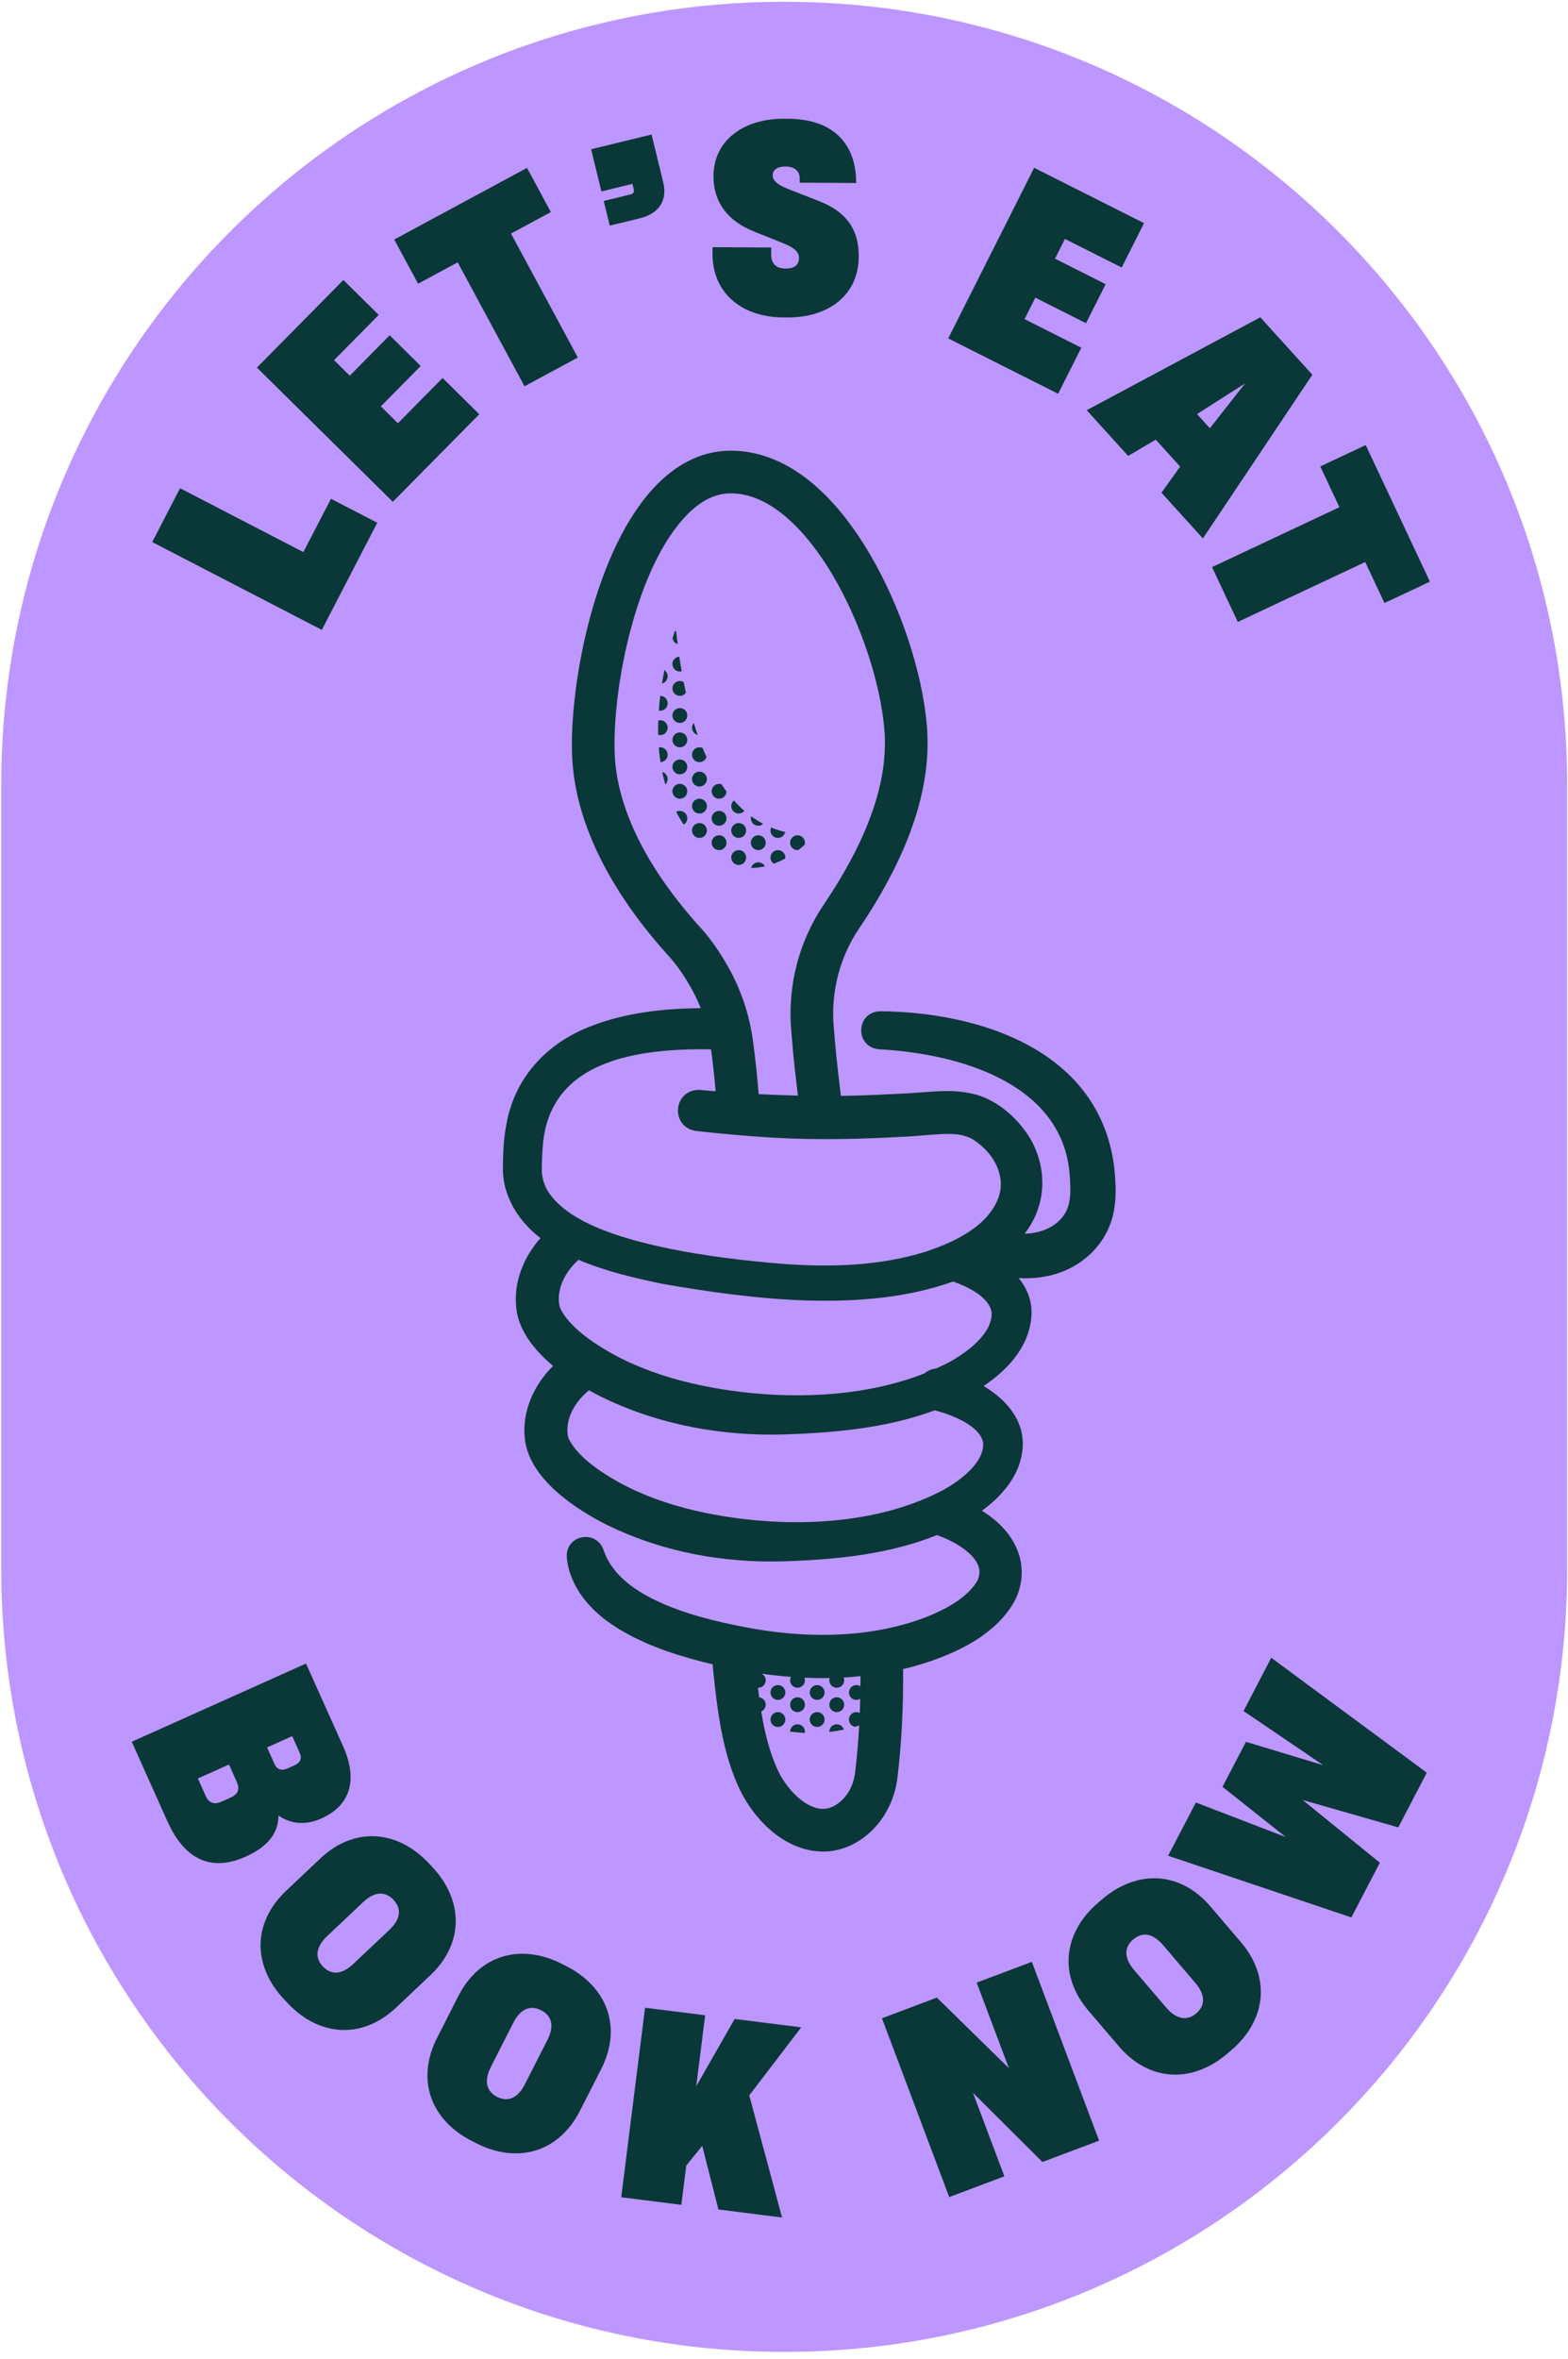 <svg width="125" height="188" viewBox="0 0 125 188" fill="none" xmlns="http://www.w3.org/2000/svg">
<path d="M62.516 0.141H62.516C28.044 0.141 0.098 28.087 0.098 62.559L0.098 125.018C0.098 159.491 28.044 187.436 62.516 187.436H62.516C96.989 187.436 124.934 159.491 124.934 125.018V62.559C124.934 28.087 96.989 0.141 62.516 0.141Z" fill="#BE96FF"/>
<path d="M10.503 138.809L24.394 132.576L27.341 139.144C28.561 141.863 27.921 143.89 25.619 144.923C24.171 145.573 22.997 145.242 22.202 144.692C22.18 145.918 21.577 147.071 19.572 147.97C17.112 149.074 14.848 148.493 13.352 145.159L10.503 138.809ZM16.406 143.145C16.637 143.661 17.058 143.854 17.653 143.587L18.407 143.248C19.002 142.981 19.118 142.548 18.886 142.032L18.254 140.623L15.774 141.736L16.406 143.145ZM21.896 140.61C22.074 141.007 22.448 141.149 22.924 140.935L23.48 140.686C23.956 140.472 24.078 140.108 23.9 139.711L23.294 138.361L21.29 139.261L21.896 140.61Z" fill="#0A3737"/>
<path d="M22.662 159.353C20.168 156.713 20.065 153.279 22.816 150.681L25.519 148.126C28.253 145.542 31.676 145.839 34.17 148.479L34.439 148.764C36.934 151.404 37.036 154.837 34.302 157.421L31.599 159.976C28.848 162.575 25.425 162.278 22.946 159.654L22.662 159.353ZM28.174 156.509L31.035 153.806C31.983 152.91 32.007 152.079 31.365 151.4C30.737 150.736 29.892 150.696 28.944 151.593L26.082 154.296C25.134 155.193 25.11 156.053 25.737 156.717C26.379 157.397 27.225 157.406 28.174 156.509Z" fill="#0A3737"/>
<path d="M37.619 170.626C34.382 168.981 33.129 165.782 34.843 162.409L36.528 159.093C38.233 155.739 41.555 154.866 44.793 156.512L45.142 156.689C48.38 158.335 49.633 161.533 47.928 164.887L46.243 168.203C44.529 171.576 41.206 172.449 37.988 170.813L37.619 170.626ZM41.851 166.092L43.635 162.583C44.226 161.42 43.968 160.63 43.135 160.207C42.32 159.793 41.511 160.04 40.92 161.204L39.137 164.713C38.545 165.876 38.812 166.695 39.627 167.109C40.46 167.532 41.26 167.256 41.851 166.092Z" fill="#0A3737"/>
<path d="M49.525 175.111L51.423 160.006L56.214 160.608L55.504 166.261L58.566 160.903L63.874 161.57L59.73 166.99L62.344 176.722L57.272 176.085L55.981 171.012L54.709 172.584L54.316 175.713L49.525 175.111Z" fill="#0A3737"/>
<path d="M75.671 175.095L70.309 160.846L74.686 159.199L80.427 164.823L77.861 158.004L82.258 156.349L87.62 170.599L83.101 172.299L77.563 166.784L80.068 173.441L75.671 175.095Z" fill="#0A3737"/>
<path d="M97.844 163.659C95.083 166.019 91.648 165.95 89.19 163.073L86.774 160.245C84.329 157.385 84.797 153.981 87.558 151.621L87.856 151.367C90.617 149.008 94.052 149.077 96.496 151.937L98.912 154.765C101.371 157.642 100.903 161.045 98.158 163.391L97.844 163.659ZM95.279 158.012L92.722 155.019C91.874 154.027 91.046 153.962 90.335 154.57C89.641 155.163 89.559 156.005 90.407 156.998L92.964 159.99C93.812 160.982 94.671 161.05 95.365 160.456C96.076 159.849 96.127 159.004 95.279 158.012Z" fill="#0A3737"/>
<path d="M107.73 152.808L93.123 147.894L95.334 143.65L102.506 146.407L97.457 142.402L99.326 138.814L105.492 140.678L99.134 136.36L101.345 132.116L113.741 141.274L111.47 145.633L103.85 143.453L110.002 148.449L107.73 152.808Z" fill="#0A3737"/>
<path d="M25.655 50.198L12.135 43.199L14.354 38.911L24.185 44L26.385 39.751L30.074 41.66L25.655 50.198Z" fill="#0A3737"/>
<path d="M31.316 39.992L20.482 29.296L27.374 22.316L30.191 25.097L26.63 28.703L27.884 29.941L31.062 26.722L33.538 29.167L30.36 32.386L31.722 33.731L35.282 30.125L38.207 33.013L31.316 39.992Z" fill="#0A3737"/>
<path d="M41.815 30.784L36.487 20.907L33.329 22.611L31.429 19.089L42.014 13.379L43.914 16.901L40.737 18.615L46.064 28.492L41.815 30.784Z" fill="#0A3737"/>
<path d="M48.609 17.982L48.13 16.017L50.285 15.491C50.475 15.444 50.576 15.308 50.53 15.118L50.416 14.653L47.944 15.256L47.124 11.896L51.942 10.721L52.875 14.545C53.21 15.919 52.581 17.013 51.018 17.394L48.609 17.982Z" fill="#0A3737"/>
<path d="M62.452 25.297C59.103 25.279 56.786 23.331 56.802 20.199L56.805 19.699L61.481 19.724L61.478 20.267C61.474 21.05 61.907 21.401 62.625 21.405C63.321 21.408 63.693 21.106 63.695 20.584C63.698 20.018 63.243 19.711 62.375 19.359L60.118 18.455C58.077 17.639 56.867 16.176 56.878 14.022C56.893 11.195 59.273 9.446 62.514 9.463L62.819 9.464C66.603 9.484 68.266 11.646 68.251 14.583L63.749 14.559L63.751 14.211C63.754 13.558 63.234 13.273 62.625 13.27C61.95 13.266 61.601 13.547 61.599 13.982C61.596 14.374 61.965 14.724 62.811 15.054L65.285 16.024C67.195 16.774 68.472 18.02 68.459 20.456C68.444 23.48 66.106 25.316 62.757 25.299L62.452 25.297Z" fill="#0A3737"/>
<path d="M75.593 26.97L82.441 13.373L91.201 17.785L89.421 21.32L84.895 19.041L84.102 20.614L88.142 22.649L86.577 25.757L82.537 23.722L81.676 25.432L86.202 27.711L84.353 31.382L75.593 26.97Z" fill="#0A3737"/>
<path d="M86.633 32.691L100.472 25.288L104.62 29.865L95.893 42.909L92.592 39.267L94.081 37.184L92.138 35.041L89.934 36.333L86.633 32.691ZM96.449 34.129L99.258 30.556L95.426 33L96.449 34.129Z" fill="#0A3737"/>
<path d="M96.623 45.196L106.779 40.421L105.252 37.173L108.874 35.47L113.991 46.355L110.37 48.058L108.834 44.79L98.677 49.565L96.623 45.196Z" fill="#0A3737"/>
<path d="M88.817 92.969C87.645 83.781 78.282 80.678 70.195 80.591C68.21 80.633 68.117 83.443 70.082 83.623C76.284 83.954 84.539 86.226 85.257 93.398C85.311 93.971 85.335 94.589 85.319 95.172C85.303 95.319 85.293 95.508 85.261 95.651C85.042 97.341 83.448 98.236 81.852 98.314C81.798 98.318 81.742 98.319 81.686 98.321C82.154 97.704 82.531 97.021 82.774 96.272C83.414 94.359 83.064 92.159 81.969 90.483C80.892 88.85 79.209 87.463 77.281 87.111C76.082 86.875 74.92 86.944 73.778 87.03C72.884 87.113 71.671 87.173 70.796 87.208C69.538 87.278 68.285 87.319 67.033 87.335C66.816 85.519 66.661 84.138 66.597 83.398L66.462 81.815C66.228 79.067 66.934 76.309 68.457 74.041L68.467 74.027C72.522 68.011 74.295 62.717 73.888 57.843C73.532 53.57 71.795 48.337 69.356 44.184C66.226 38.854 62.441 35.996 58.411 35.918C56.212 35.877 54.183 36.783 52.373 38.614C47.45 43.597 45.422 54.362 45.601 60.068C45.807 66.611 49.925 72.47 53.342 76.232C53.923 76.872 54.46 77.633 55.033 78.627C55.351 79.18 55.627 79.753 55.86 80.342C52.93 80.376 49.903 80.69 47.117 81.778C43.665 83.083 41.076 85.802 40.39 89.493C40.158 90.63 40.105 91.774 40.094 92.809C40.067 93.453 40.132 94.109 40.306 94.731C40.78 96.384 41.79 97.662 43.09 98.67C41.741 100.18 40.923 102.198 41.159 104.249C41.343 106.022 42.578 107.589 44.093 108.858C42.562 110.359 41.592 112.495 41.842 114.672C42.171 117.825 45.883 120.295 48.462 121.562C52.886 123.717 57.758 124.589 62.63 124.425C66.715 124.282 70.896 123.878 74.705 122.331C74.756 122.357 74.808 122.382 74.863 122.405C76.024 122.82 77.68 123.752 78.026 124.887C78.147 125.279 78.059 125.754 77.839 126.11C76.965 127.41 75.48 128.183 74.025 128.798C69.72 130.504 64.865 130.594 60.324 129.844C57.932 129.428 55.435 128.868 53.183 127.949C53.183 127.949 53.03 127.89 53.03 127.89C52.703 127.735 52.334 127.576 52.011 127.419C51.704 127.25 51.215 126.997 50.933 126.801C49.719 126.045 48.602 124.957 48.137 123.59C47.582 121.832 45.045 122.295 45.185 124.152C45.44 126.549 47.133 128.442 49.095 129.665C49.453 129.92 50.09 130.243 50.471 130.458C50.8 130.626 51.192 130.788 51.523 130.95L51.699 131.03C51.699 131.03 51.876 131.1 51.876 131.1C52.304 131.26 52.862 131.504 53.296 131.637C54.383 132.013 55.613 132.355 56.807 132.636C56.863 133.202 56.92 133.768 56.984 134.332C57.268 136.849 57.673 139.758 58.881 142.417C59.77 144.373 61.643 146.704 64.234 147.378C64.697 147.499 65.157 147.559 65.612 147.559C66.747 147.559 67.844 147.186 68.841 146.452C70.326 145.358 71.311 143.611 71.546 141.66C71.892 138.776 72.017 135.89 71.994 133.013C72.13 132.981 72.266 132.952 72.401 132.918C75.499 132.11 79.248 130.572 80.879 127.599C81.471 126.487 81.616 125.158 81.248 123.934C80.753 122.367 79.619 121.226 78.276 120.399C79.445 119.547 80.499 118.468 81.103 117.104C82.353 114.098 80.743 111.861 78.415 110.455C79.791 109.534 81.069 108.328 81.766 106.755C82.617 104.709 82.234 103.097 81.206 101.855C81.931 101.902 82.662 101.857 83.387 101.718C86.172 101.2 88.439 99.093 88.843 96.231C89.01 95.146 88.928 94.059 88.817 92.969ZM60.297 133.343C60.297 133.335 60.296 133.327 60.295 133.319C60.318 133.322 60.341 133.325 60.364 133.329C60.341 133.332 60.319 133.337 60.297 133.343ZM66.825 143.715C66.26 144.131 65.709 144.25 65.09 144.089C63.944 143.791 62.664 142.525 61.975 141.01C61.315 139.557 60.941 137.98 60.686 136.398C60.896 136.308 61.043 136.099 61.043 135.855C61.043 135.552 60.815 135.305 60.521 135.27C60.487 135.013 60.456 134.757 60.425 134.501C60.434 134.502 60.443 134.504 60.451 134.504C60.778 134.504 61.043 134.239 61.043 133.912C61.043 133.677 60.905 133.475 60.706 133.38C61.487 133.492 62.271 133.578 63.056 133.639C63.013 133.721 62.986 133.813 62.986 133.912C62.986 134.239 63.251 134.504 63.578 134.504C63.905 134.504 64.17 134.239 64.17 133.912C64.17 133.838 64.155 133.769 64.131 133.704C64.802 133.734 65.473 133.745 66.144 133.732C66.126 133.789 66.113 133.849 66.113 133.912C66.113 134.239 66.378 134.504 66.705 134.504C67.032 134.504 67.297 134.239 67.297 133.912C67.297 133.833 67.281 133.759 67.253 133.69C67.702 133.665 68.15 133.628 68.598 133.582C68.598 133.851 68.596 134.12 68.593 134.389C68.5 134.328 68.389 134.292 68.269 134.292C67.942 134.292 67.677 134.557 67.677 134.883C67.677 135.21 67.942 135.475 68.269 135.475C68.382 135.475 68.486 135.442 68.576 135.387C68.567 135.763 68.555 136.139 68.54 136.515C68.459 136.472 68.367 136.446 68.269 136.446C67.942 136.446 67.677 136.711 67.677 137.038C67.677 137.323 67.878 137.561 68.146 137.617C68.263 137.583 68.379 137.545 68.495 137.509C68.425 138.761 68.32 140.01 68.171 141.255C68.048 142.279 67.557 143.176 66.825 143.715ZM48.998 59.962C48.831 54.641 50.751 45.092 54.791 41.003C55.913 39.868 57.05 39.316 58.268 39.316C58.294 39.316 58.32 39.316 58.346 39.316C62.05 39.388 64.998 43.475 66.425 45.906C68.589 49.59 70.189 54.386 70.501 58.125C70.841 62.198 69.254 66.778 65.651 72.123L65.629 72.156C63.682 75.055 62.776 78.587 63.075 82.103L63.211 83.688C63.272 84.4 63.412 85.663 63.608 87.315C62.566 87.29 61.523 87.251 60.481 87.197C60.371 85.821 60.225 84.421 60.032 82.986C59.742 80.832 59.051 78.795 57.978 76.931C57.291 75.737 56.597 74.76 55.858 73.947C52.825 70.607 49.172 65.47 48.998 59.962ZM43.264 91.443C43.709 84.405 50.966 83.544 56.669 83.626C56.675 83.626 56.681 83.626 56.687 83.626C56.836 84.758 56.955 85.87 57.05 86.967C56.639 86.934 56.228 86.9 55.816 86.863C53.663 86.769 53.375 89.823 55.504 90.136C57.547 90.36 59.592 90.547 61.651 90.668C65.254 90.877 68.891 90.775 72.488 90.567C73.041 90.536 73.559 90.486 74.052 90.446C75.416 90.357 76.469 90.227 77.515 90.778C79.053 91.723 80.181 93.49 79.652 95.286C78.881 97.677 76.115 98.985 73.82 99.743C70.111 100.913 66.129 101.009 62.27 100.714C59.302 100.468 56.286 100.104 53.379 99.519C50.318 98.87 45.414 97.666 43.681 94.943C43.38 94.441 43.219 93.906 43.191 93.331C43.194 92.71 43.211 92.03 43.264 91.443ZM75.267 118.709C70.544 121.23 64.604 121.68 59.331 121.067C55.101 120.56 50.766 119.395 47.331 116.849C46.618 116.306 45.869 115.609 45.455 114.882C45.341 114.67 45.287 114.553 45.261 114.373C45.065 113.069 45.833 111.765 46.787 110.943C46.844 110.896 46.898 110.847 46.948 110.798C47.308 110.999 47.659 111.182 47.991 111.345C52.569 113.575 57.615 114.478 62.658 114.313C66.659 114.178 70.749 113.793 74.518 112.397C74.542 112.402 74.586 112.413 74.586 112.413C75.834 112.743 78.13 113.602 78.377 114.982C78.467 116.556 76.604 117.944 75.267 118.709ZM75.794 108.492C75.411 108.697 75.019 108.887 74.621 109.066C74.275 109.098 73.951 109.237 73.69 109.457C69.19 111.22 63.953 111.493 59.231 110.95C54.831 110.426 50.323 109.213 46.75 106.565C46.003 105.996 45.222 105.269 44.786 104.505C44.665 104.279 44.606 104.149 44.579 103.953C44.378 102.609 45.14 101.27 46.119 100.399C48.334 101.345 50.789 101.895 52.824 102.318C59.986 103.563 68.882 104.669 75.98 102.133C77.276 102.59 78.843 103.396 79.05 104.57C79.149 106.232 77.199 107.689 75.794 108.492Z" fill="#0A3737"/>
<path d="M66.705 135.263C66.378 135.263 66.113 135.528 66.113 135.855C66.113 136.182 66.378 136.447 66.705 136.447C67.032 136.447 67.297 136.182 67.297 135.855C67.297 135.528 67.032 135.263 66.705 135.263Z" fill="#0A3737"/>
<path d="M62.015 136.446C61.688 136.446 61.423 136.711 61.423 137.038C61.423 137.365 61.688 137.63 62.015 137.63C62.342 137.63 62.607 137.365 62.607 137.038C62.607 136.711 62.342 136.446 62.015 136.446Z" fill="#0A3737"/>
<path d="M62.015 134.292C61.688 134.292 61.423 134.557 61.423 134.883C61.423 135.21 61.688 135.475 62.015 135.475C62.342 135.475 62.607 135.21 62.607 134.883C62.607 134.557 62.342 134.292 62.015 134.292Z" fill="#0A3737"/>
<path d="M65.142 136.446C64.815 136.446 64.55 136.711 64.55 137.038C64.55 137.365 64.815 137.63 65.142 137.63C65.469 137.63 65.734 137.365 65.734 137.038C65.734 136.711 65.469 136.446 65.142 136.446Z" fill="#0A3737"/>
<path d="M65.142 134.292C64.815 134.292 64.55 134.557 64.55 134.883C64.55 135.21 64.815 135.475 65.142 135.475C65.469 135.475 65.734 135.21 65.734 134.883C65.734 134.557 65.469 134.292 65.142 134.292Z" fill="#0A3737"/>
<path d="M66.705 137.418C66.378 137.418 66.113 137.682 66.113 138.009C66.113 138.017 66.115 138.023 66.115 138.03C66.5 137.985 66.884 137.92 67.269 137.837C67.195 137.595 66.972 137.418 66.705 137.418Z" fill="#0A3737"/>
<path d="M54.197 58.372C53.87 58.372 53.605 58.637 53.605 58.964C53.605 59.291 53.87 59.556 54.197 59.556C54.524 59.556 54.789 59.291 54.789 58.964C54.789 58.637 54.524 58.372 54.197 58.372Z" fill="#0A3737"/>
<path d="M54.197 60.526C53.87 60.526 53.605 60.791 53.605 61.118C53.605 61.445 53.87 61.71 54.197 61.71C54.524 61.71 54.789 61.445 54.789 61.118C54.789 60.791 54.524 60.526 54.197 60.526Z" fill="#0A3737"/>
<path d="M54.197 63.653C54.524 63.653 54.789 63.388 54.789 63.061C54.789 62.734 54.524 62.469 54.197 62.469C53.87 62.469 53.605 62.734 53.605 63.061C53.605 63.388 53.87 63.653 54.197 63.653Z" fill="#0A3737"/>
<path d="M54.019 51.33C53.974 50.979 53.933 50.624 53.895 50.263C53.853 50.288 53.813 50.316 53.779 50.35C53.736 50.478 53.679 50.649 53.614 50.858C53.649 51.082 53.807 51.263 54.019 51.33Z" fill="#0A3737"/>
<path d="M54.197 53.515C54.248 53.515 54.296 53.507 54.342 53.495C54.276 53.116 54.214 52.729 54.156 52.335C53.849 52.357 53.605 52.611 53.605 52.923C53.605 53.25 53.87 53.515 54.197 53.515Z" fill="#0A3737"/>
<path d="M54.197 55.458C54.397 55.458 54.572 55.359 54.679 55.208C54.618 54.931 54.559 54.648 54.502 54.361C54.413 54.307 54.309 54.274 54.197 54.274C53.87 54.274 53.605 54.539 53.605 54.866C53.605 55.193 53.87 55.458 54.197 55.458Z" fill="#0A3737"/>
<path d="M54.197 64.624C54.09 64.624 53.991 64.654 53.904 64.705C54.084 65.05 54.284 65.389 54.506 65.719C54.675 65.615 54.789 65.429 54.789 65.216C54.789 64.889 54.524 64.624 54.197 64.624Z" fill="#0A3737"/>
<path d="M52.793 61.522C52.862 61.856 52.943 62.19 53.038 62.52C53.153 62.412 53.226 62.26 53.226 62.09C53.226 61.818 53.042 61.592 52.793 61.522Z" fill="#0A3737"/>
<path d="M54.197 57.613C54.524 57.613 54.789 57.348 54.789 57.021C54.789 56.694 54.524 56.429 54.197 56.429C53.87 56.429 53.605 56.694 53.605 57.021C53.605 57.348 53.87 57.613 54.197 57.613Z" fill="#0A3737"/>
<path d="M52.967 53.405C52.898 53.742 52.832 54.097 52.773 54.469C53.032 54.406 53.226 54.174 53.226 53.895C53.226 53.691 53.123 53.512 52.967 53.405Z" fill="#0A3737"/>
<path d="M52.634 55.457C52.633 55.457 52.633 55.457 52.633 55.457C52.587 55.837 52.548 56.229 52.52 56.63C52.557 56.637 52.595 56.641 52.634 56.641C52.961 56.641 53.226 56.376 53.226 56.049C53.226 55.722 52.961 55.457 52.634 55.457Z" fill="#0A3737"/>
<path d="M52.634 57.4C52.58 57.4 52.528 57.41 52.478 57.424C52.465 57.797 52.462 58.176 52.47 58.558C52.522 58.573 52.577 58.584 52.634 58.584C52.961 58.584 53.226 58.319 53.226 57.992C53.226 57.665 52.961 57.4 52.634 57.4Z" fill="#0A3737"/>
<path d="M52.634 59.555C52.595 59.555 52.557 59.559 52.52 59.566C52.55 59.955 52.594 60.346 52.653 60.737C52.971 60.726 53.226 60.467 53.226 60.147C53.226 59.82 52.961 59.555 52.634 59.555Z" fill="#0A3737"/>
<path d="M58.888 64.836C59.071 64.836 59.232 64.751 59.341 64.621C59.051 64.37 58.773 64.094 58.506 63.795C58.378 63.904 58.296 64.064 58.296 64.244C58.296 64.571 58.561 64.836 58.888 64.836Z" fill="#0A3737"/>
<path d="M55.761 63.652C55.434 63.652 55.169 63.917 55.169 64.244C55.169 64.571 55.434 64.836 55.761 64.836C56.088 64.836 56.353 64.571 56.353 64.244C56.353 63.917 56.088 63.652 55.761 63.652Z" fill="#0A3737"/>
<path d="M57.324 64.624C56.997 64.624 56.732 64.889 56.732 65.216C56.732 65.543 56.997 65.808 57.324 65.808C57.651 65.808 57.916 65.543 57.916 65.216C57.916 64.889 57.651 64.624 57.324 64.624Z" fill="#0A3737"/>
<path d="M57.324 63.653C57.647 63.653 57.908 63.395 57.915 63.074C57.777 62.89 57.643 62.7 57.512 62.503C57.453 62.483 57.39 62.469 57.324 62.469C56.997 62.469 56.732 62.734 56.732 63.061C56.732 63.388 56.997 63.653 57.324 63.653Z" fill="#0A3737"/>
<path d="M55.761 60.739C56.023 60.739 56.243 60.567 56.321 60.331C56.215 60.097 56.112 59.858 56.012 59.612C55.936 59.576 55.851 59.555 55.761 59.555C55.434 59.555 55.169 59.82 55.169 60.147C55.169 60.474 55.434 60.739 55.761 60.739Z" fill="#0A3737"/>
<path d="M57.324 66.567C56.997 66.567 56.732 66.832 56.732 67.159C56.732 67.486 56.997 67.751 57.324 67.751C57.651 67.751 57.916 67.486 57.916 67.159C57.916 66.832 57.651 66.567 57.324 66.567Z" fill="#0A3737"/>
<path d="M55.761 61.498C55.434 61.498 55.169 61.763 55.169 62.09C55.169 62.417 55.434 62.682 55.761 62.682C56.088 62.682 56.353 62.417 56.353 62.09C56.353 61.763 56.088 61.498 55.761 61.498Z" fill="#0A3737"/>
<path d="M63.578 137.418C63.255 137.418 62.994 137.677 62.987 137.998C63.379 138.053 63.77 138.088 64.161 138.105C64.166 138.073 64.17 138.042 64.17 138.009C64.17 137.682 63.905 137.418 63.578 137.418Z" fill="#0A3737"/>
<path d="M60.452 68.721C60.173 68.721 59.941 68.914 59.878 69.173C60.257 69.17 60.624 69.123 60.975 69.042C60.877 68.852 60.68 68.721 60.452 68.721Z" fill="#0A3737"/>
<path d="M55.761 65.595C55.434 65.595 55.169 65.86 55.169 66.187C55.169 66.514 55.434 66.779 55.761 66.779C56.088 66.779 56.353 66.514 56.353 66.187C56.353 65.86 56.088 65.595 55.761 65.595Z" fill="#0A3737"/>
<path d="M55.617 58.565C55.51 58.257 55.406 57.94 55.307 57.616C55.222 57.719 55.169 57.849 55.169 57.992C55.169 58.269 55.36 58.5 55.617 58.565Z" fill="#0A3737"/>
<path d="M58.888 68.934C59.215 68.934 59.48 68.669 59.48 68.342C59.48 68.015 59.215 67.75 58.888 67.75C58.561 67.75 58.296 68.015 58.296 68.342C58.296 68.669 58.561 68.934 58.888 68.934Z" fill="#0A3737"/>
<path d="M63.578 135.263C63.251 135.263 62.986 135.528 62.986 135.855C62.986 136.182 63.251 136.447 63.578 136.447C63.905 136.447 64.17 136.182 64.17 135.855C64.17 135.528 63.905 135.263 63.578 135.263Z" fill="#0A3737"/>
<path d="M60.451 67.751C60.778 67.751 61.043 67.486 61.043 67.159C61.043 66.832 60.778 66.567 60.451 66.567C60.124 66.567 59.859 66.832 59.859 67.159C59.859 67.486 60.124 67.751 60.451 67.751Z" fill="#0A3737"/>
<path d="M60.451 65.808C60.603 65.808 60.739 65.749 60.844 65.656C60.513 65.481 60.193 65.28 59.885 65.054C59.87 65.106 59.859 65.159 59.859 65.216C59.859 65.543 60.124 65.808 60.451 65.808Z" fill="#0A3737"/>
<path d="M58.888 66.779C59.215 66.779 59.48 66.514 59.48 66.187C59.48 65.86 59.215 65.595 58.888 65.595C58.561 65.595 58.296 65.86 58.296 66.187C58.296 66.514 58.561 66.779 58.888 66.779Z" fill="#0A3737"/>
<path d="M61.684 68.832C62.007 68.714 62.313 68.571 62.599 68.416C62.602 68.391 62.607 68.367 62.607 68.342C62.607 68.015 62.342 67.75 62.015 67.75C61.688 67.75 61.423 68.015 61.423 68.342C61.423 68.546 61.526 68.726 61.684 68.832Z" fill="#0A3737"/>
<path d="M63.578 67.751C63.598 67.751 63.617 67.747 63.637 67.745C63.822 67.606 63.989 67.468 64.14 67.338C64.158 67.281 64.17 67.222 64.17 67.159C64.17 66.832 63.905 66.567 63.578 66.567C63.251 66.567 62.986 66.832 62.986 67.159C62.986 67.486 63.251 67.751 63.578 67.751Z" fill="#0A3737"/>
<path d="M62.015 66.779C62.299 66.779 62.537 66.578 62.593 66.31C62.207 66.219 61.834 66.099 61.473 65.95C61.441 66.023 61.423 66.103 61.423 66.187C61.423 66.514 61.688 66.779 62.015 66.779Z" fill="#0A3737"/>
</svg>

